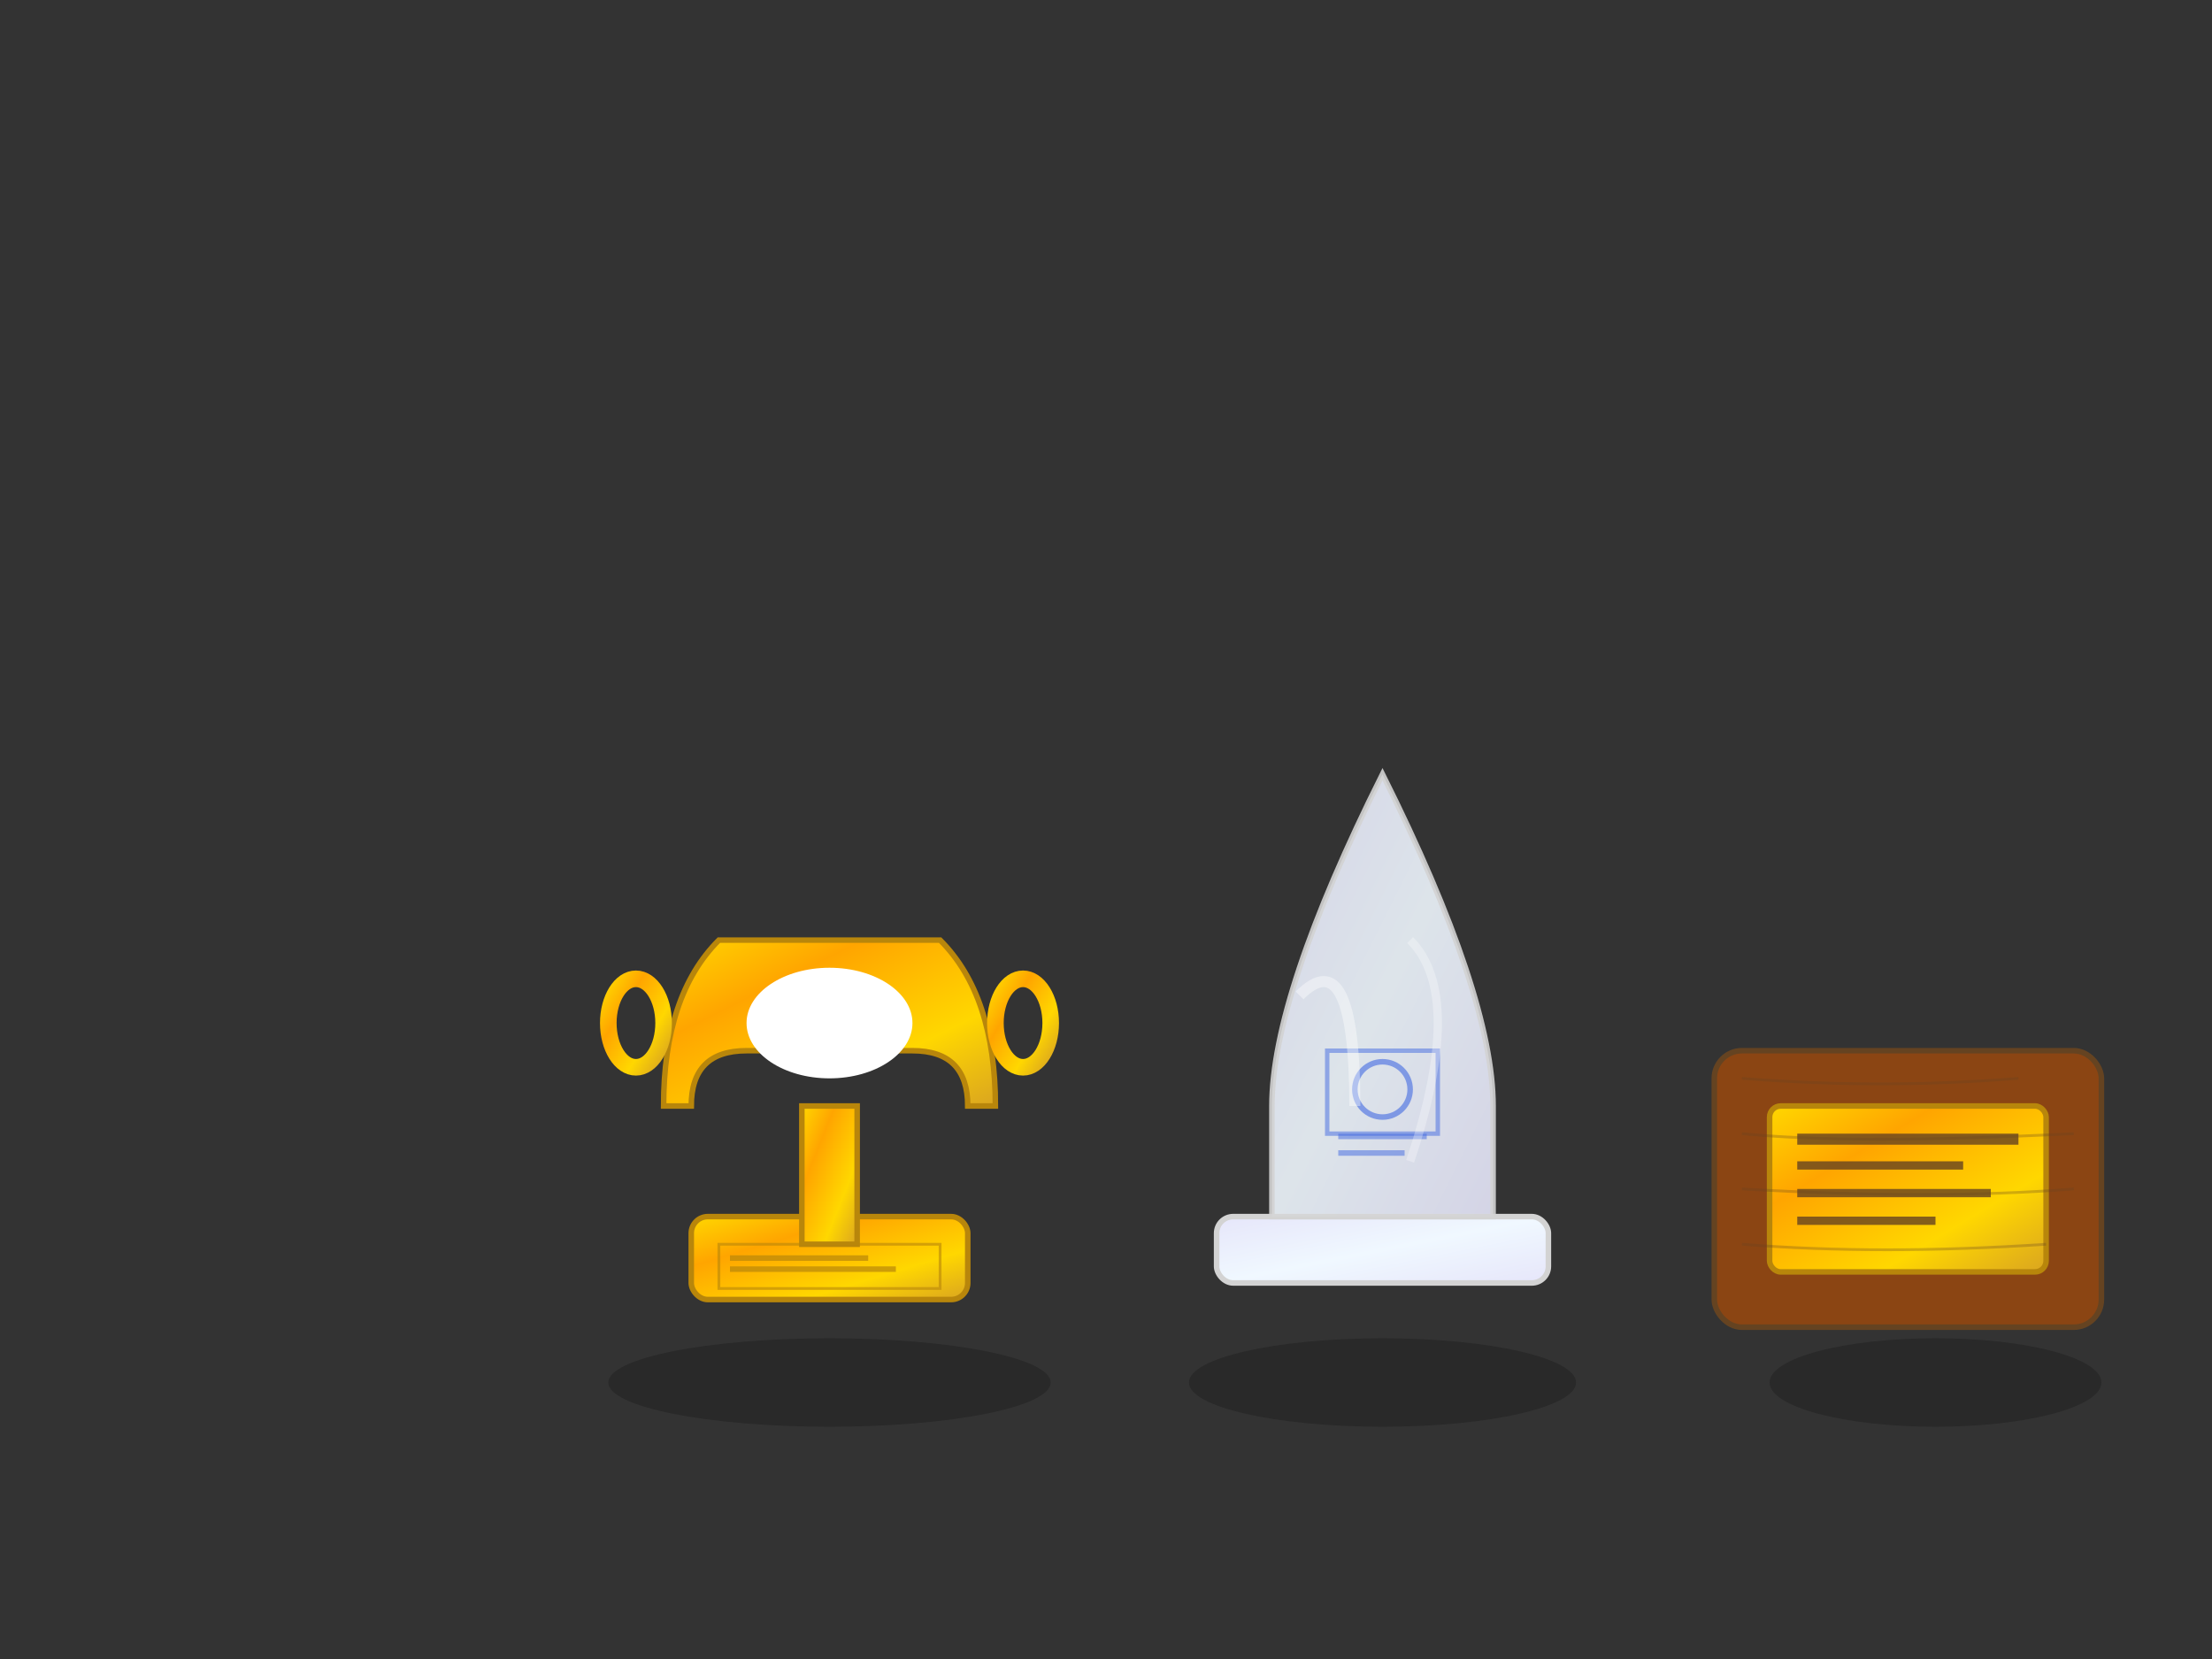 <svg viewBox="0 0 400 300" xmlns="http://www.w3.org/2000/svg">
  <rect x="0" y="0" width="400" height="300" fill="#333333" stroke="none"/>
  <defs>
    <linearGradient id="gold" x1="0%" y1="0%" x2="100%" y2="100%">
      <stop offset="0%" style="stop-color:#FFD700"/>
      <stop offset="30%" style="stop-color:#FFA500"/>
      <stop offset="70%" style="stop-color:#FFD700"/>
      <stop offset="100%" style="stop-color:#DAA520"/>
    </linearGradient>
    <linearGradient id="crystal" x1="0%" y1="0%" x2="100%" y2="100%">
      <stop offset="0%" style="stop-color:#E6E6FA"/>
      <stop offset="50%" style="stop-color:#F0F8FF"/>
      <stop offset="100%" style="stop-color:#E6E6FA"/>
    </linearGradient>
    <radialGradient id="shine" cx="30%" cy="30%" r="70%">
      <stop offset="0%" style="stop-color:#FFF" opacity="0.6"/>
      <stop offset="100%" style="stop-color:#FFF" opacity="0"/>
    </radialGradient>
  </defs>
  
  <!-- Trophy cup -->
  <g transform="translate(100,100)">
    <!-- Trophy base -->
    <rect x="25" y="120" width="50" height="15" rx="3" fill="url(#gold)" stroke="#B8860B" stroke-width="1"/>
    
    <!-- Trophy stem -->
    <rect x="45" y="100" width="10" height="25" fill="url(#gold)" stroke="#B8860B" stroke-width="1"/>
    
    <!-- Trophy cup body -->
    <path d="M20 100 Q20 80 30 70 L70 70 Q80 80 80 100 L75 100 Q75 90 65 90 L35 90 Q25 90 25 100 Z" 
          fill="url(#gold)" stroke="#B8860B" stroke-width="1"/>
    
    <!-- Trophy handles -->
    <ellipse cx="15" cy="85" rx="5" ry="8" fill="none" stroke="url(#gold)" stroke-width="3"/>
    <ellipse cx="85" cy="85" rx="5" ry="8" fill="none" stroke="url(#gold)" stroke-width="3"/>
    
    <!-- Engraved text area -->
    <rect x="30" y="125" width="40" height="8" fill="none" stroke="#B8860B" stroke-width="0.5" opacity="0.6"/>
    <rect x="32" y="127" width="25" height="1" fill="#B8860B" opacity="0.7"/>
    <rect x="32" y="129" width="30" height="1" fill="#B8860B" opacity="0.7"/>
    
    <!-- Trophy shine -->
    <ellipse cx="50" cy="85" rx="15" ry="10" fill="url(#shine)"/>
  </g>
  
  <!-- Crystal award -->
  <g transform="translate(200,80)">
    <!-- Crystal base -->
    <rect x="20" y="140" width="60" height="12" rx="3" fill="url(#crystal)" stroke="#D3D3D3" stroke-width="1"/>
    
    <!-- Crystal award shape -->
    <path d="M30 140 L30 120 Q30 100 50 60 Q70 100 70 120 L70 140 Z" 
          fill="url(#crystal)" stroke="#D3D3D3" stroke-width="1" opacity="0.9"/>
    
    <!-- Internal laser engraving -->
    <rect x="40" y="110" width="20" height="15" fill="none" stroke="#4169E1" stroke-width="0.8" opacity="0.5"/>
    <circle cx="50" cy="117" r="5" fill="none" stroke="#4169E1" stroke-width="1" opacity="0.6"/>
    <rect x="42" y="125" width="16" height="1" fill="#4169E1" opacity="0.5"/>
    <rect x="42" y="128" width="12" height="1" fill="#4169E1" opacity="0.5"/>
    
    <!-- Crystal reflections -->
    <path d="M35 100 Q45 90 45 120" stroke="#FFF" stroke-width="2" fill="none" opacity="0.4"/>
    <path d="M55 90 Q65 100 55 130" stroke="#FFF" stroke-width="1.5" fill="none" opacity="0.3"/>
  </g>
  
  <!-- Wooden plaque -->
  <g transform="translate(300,110)">
    <!-- Wood base -->
    <rect x="10" y="80" width="70" height="50" rx="5" fill="#8B4513" stroke="#654321" stroke-width="1"/>
    
    <!-- Metal nameplate -->
    <rect x="20" y="90" width="50" height="30" rx="2" fill="url(#gold)" stroke="#B8860B" stroke-width="1"/>
    
    <!-- Engraved text -->
    <rect x="25" y="95" width="40" height="2" fill="#654321" opacity="0.8"/>
    <rect x="25" y="100" width="30" height="1.5" fill="#654321" opacity="0.8"/>
    <rect x="25" y="105" width="35" height="1.5" fill="#654321" opacity="0.8"/>
    <rect x="25" y="110" width="25" height="1.5" fill="#654321" opacity="0.8"/>
    
    <!-- Wood grain texture -->
    <g stroke="#654321" stroke-width="0.5" opacity="0.3" fill="none">
      <path d="M15 85 Q40 87 65 85"/>
      <path d="M15 95 Q35 97 75 95"/>
      <path d="M15 105 Q50 107 75 105"/>
      <path d="M15 115 Q40 117 70 115"/>
    </g>
  </g>
  
  <!-- Shadows -->
  <ellipse cx="150" cy="250" rx="40" ry="8" fill="#000" opacity="0.2"/>
  <ellipse cx="250" cy="250" rx="35" ry="8" fill="#000" opacity="0.2"/>
  <ellipse cx="350" cy="250" rx="30" ry="8" fill="#000" opacity="0.2"/>
</svg>